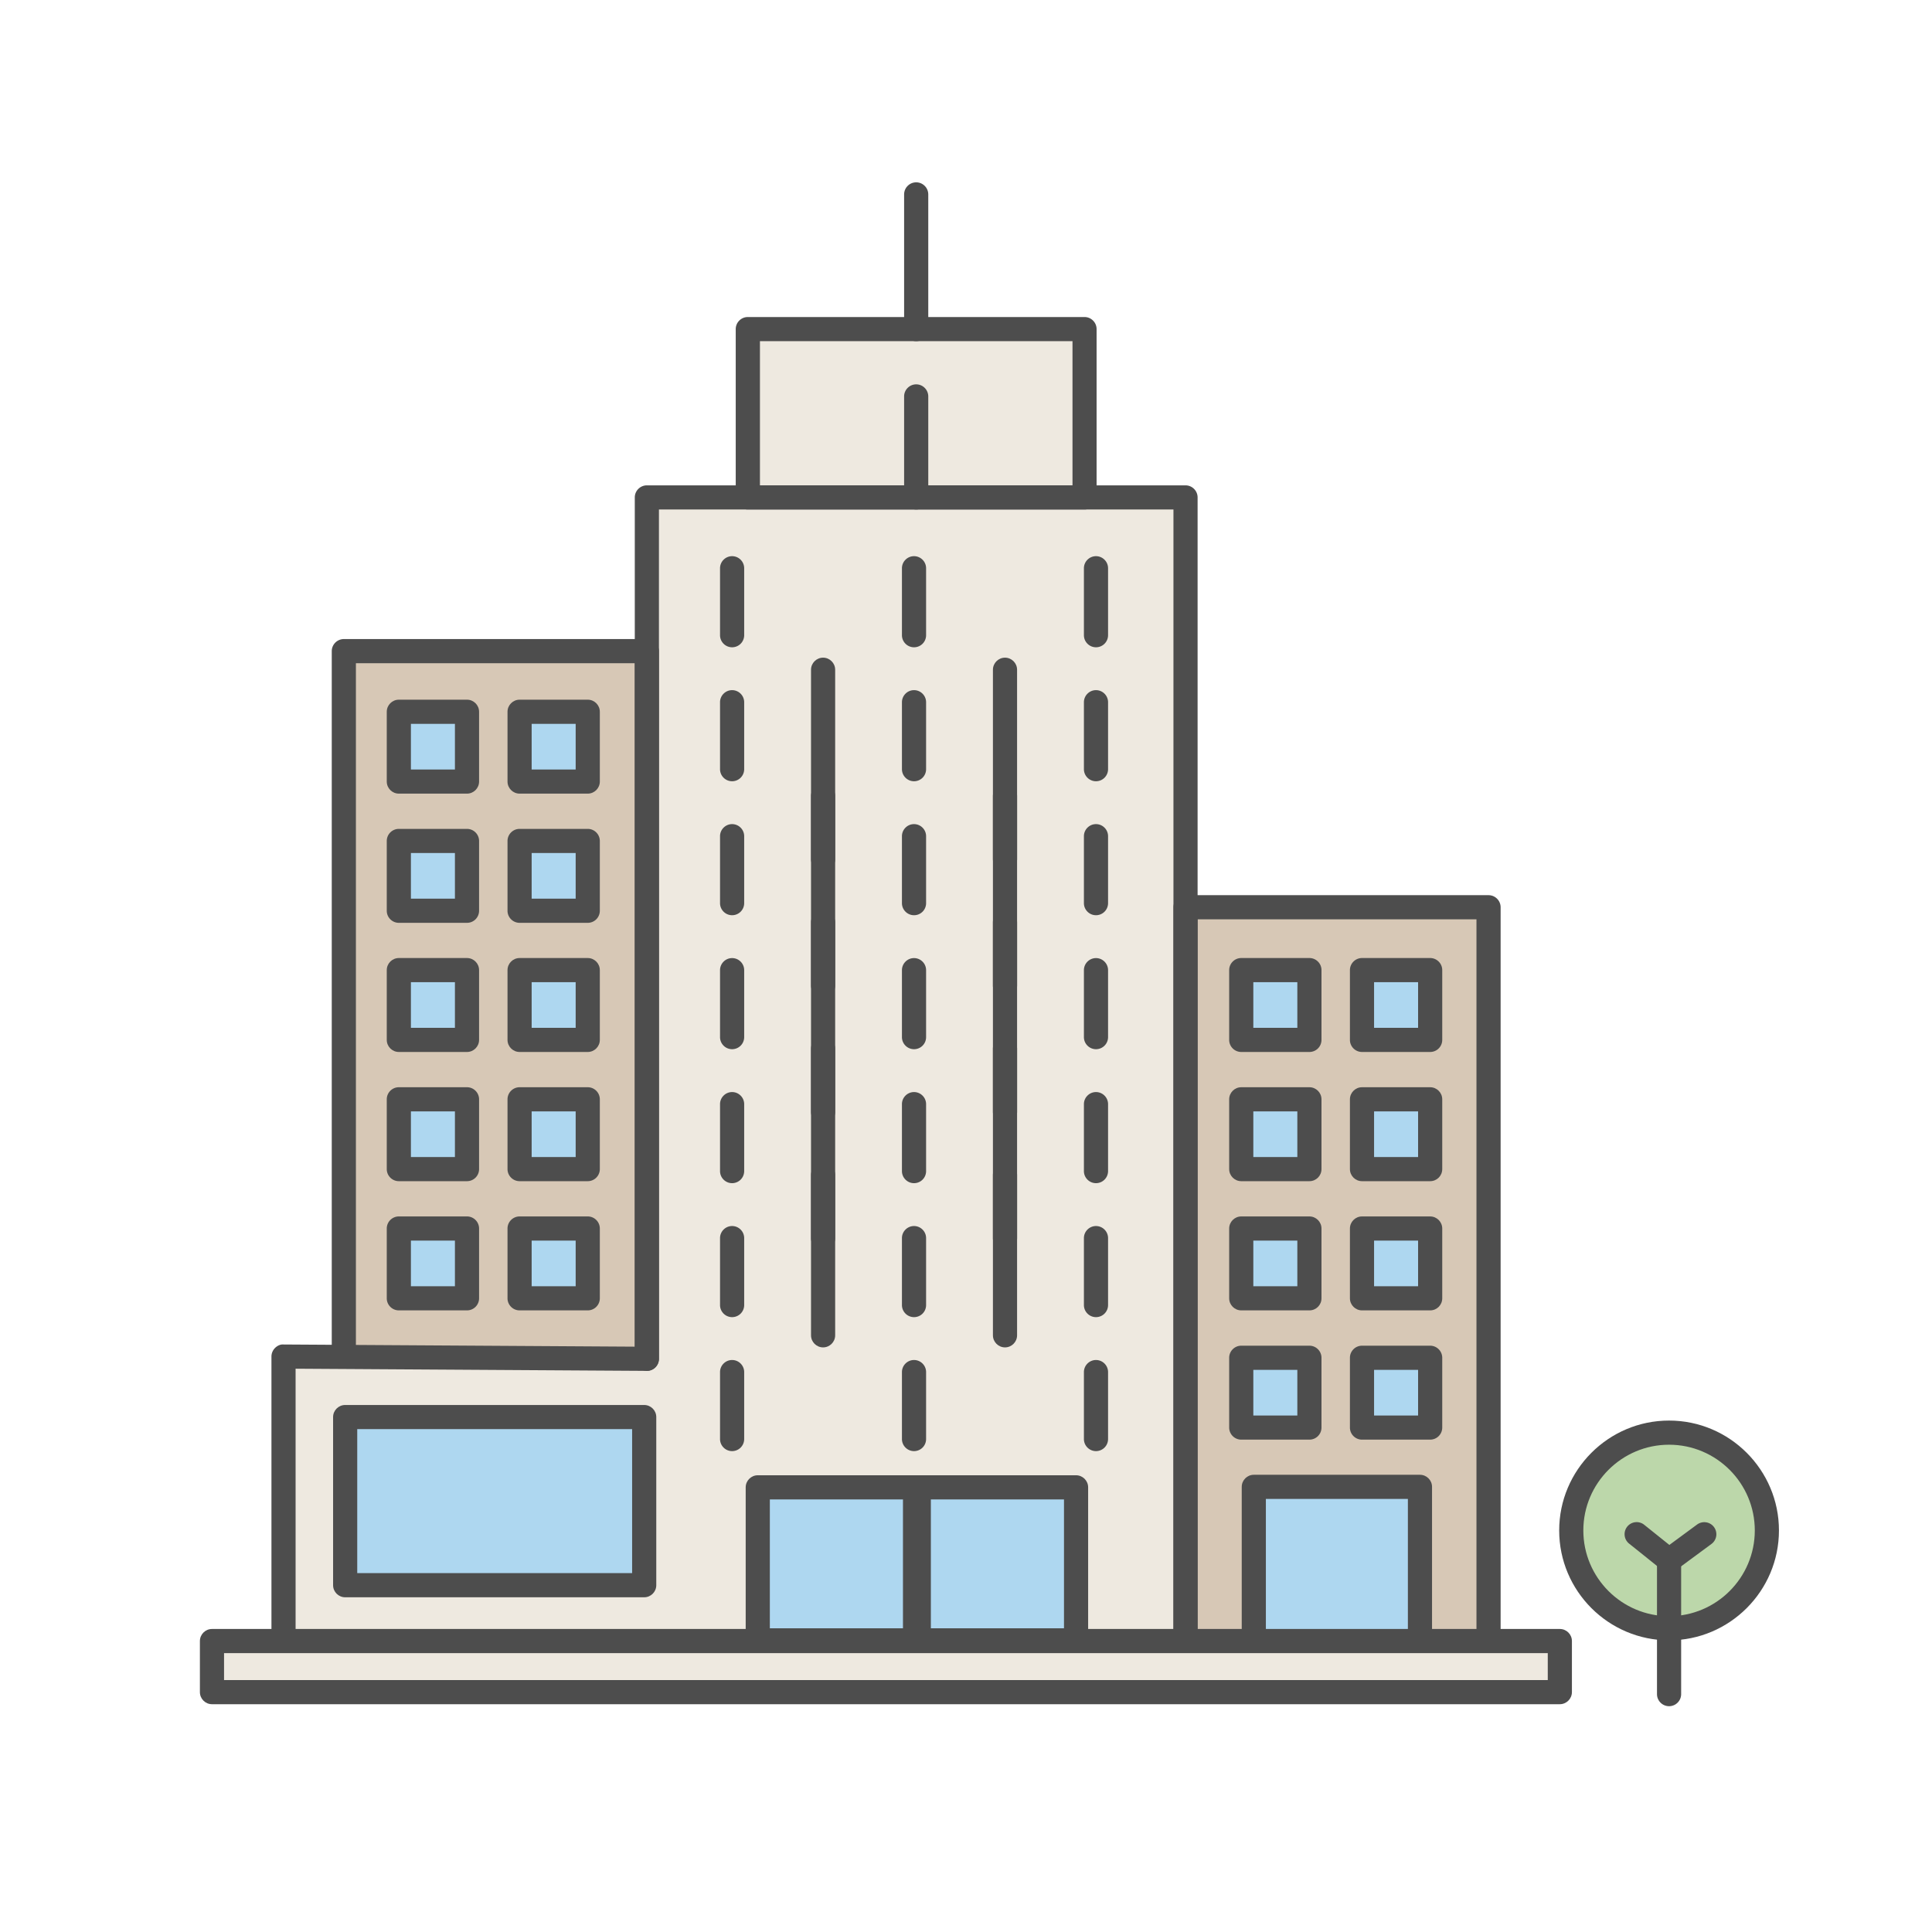<?xml version="1.0"?>
<svg xmlns="http://www.w3.org/2000/svg" viewBox="0 0 320 320">
  <path d="M196.36 271.99H46.96v-47.67l60.18.37V82.39h89.22z" fill="#eee9e0"/>
  <path d="M196.36 150.27h50.19v121.72h-50.19zM56.71 107.86h50.23v116.96H56.71z" fill="#d7c8b6"/>
  <path d="M122.57 53.34h57.49v28.47h-57.49z" fill="#eee9e0"/>
  <path d="M260.24 253.49c0-8.95 7.25-16.2 16.2-16.2s16.2 7.25 16.2 16.2-7.25 16.2-16.2 16.2-16.2-7.25-16.2-16.2" fill="#bcd7aa"/>
  <path d="M276.45 271.69c-10.04 0-18.2-8.17-18.2-18.2s8.17-18.2 18.2-18.2 18.2 8.17 18.2 18.2-8.17 18.2-18.2 18.2zm0-32.4c-7.83 0-14.2 6.37-14.2 14.2s6.37 14.2 14.2 14.2 14.2-6.37 14.2-14.2-6.37-14.2-14.2-14.2z" fill="#4d4d4d"/>
  <path d="M260.24 253.49c0-8.95 7.25-16.2 16.2-16.2s16.2 7.25 16.2 16.2-7.25 16.2-16.2 16.2-16.2-7.25-16.2-16.2" fill="none"/>
  <path d="M271.08 254.05l5.37 4.29 5.83-4.29" fill="none"/>
  <path d="M276.45 260.41c-.44 0-.88-.15-1.25-.44l-5.37-4.3a2 2 0 01-.31-2.81 2 2 0 012.81-.31l4.17 3.34 4.59-3.38c.89-.65 2.14-.47 2.8.42a2 2 0 01-.42 2.8l-5.83 4.3a2.1 2.1 0 01-1.19.38z" fill="#4d4d4d"/>
  <path d="M276.45 282.6c-1.1 0-2-.9-2-2v-22.19c0-1.1.9-2 2-2s2 .9 2 2v22.19a2 2 0 01-2 2zm-80.09-8.61H46.96c-1.1 0-2-.9-2-2v-47.3c0-.53.21-1.04.59-1.42.38-.38.9-.63 1.42-.58l58.17.36V82.39c0-1.1.9-2 2-2h89.22c1.1 0 2 .9 2 2v189.6c0 1.11-.89 2-2 2zm-147.4-4h145.4V84.39h-85.22v140.67a1.998 1.998 0 01-2 2h-.01l-58.17-.36v43.29z" fill="#4d4d4d"/>
  <path d="M246.55 273.99h-50.19c-1.1 0-2-.9-2-2V150.27c0-1.1.9-2 2-2h50.19c1.1 0 2 .9 2 2v121.72c0 1.11-.89 2-2 2zm-48.19-4h46.19V152.27h-46.19v117.72zm-18.73-185.6h-55.77c-1.1 0-2-.9-2-2V54.51c0-1.1.9-2 2-2h55.77c1.1 0 2 .9 2 2v27.88a2 2 0 01-2 2zm-53.76-4h51.77V56.51h-51.77v23.88z" fill="#4d4d4d"/>
  <path d="M151.75 56.51c-1.1 0-2-.9-2-2V32.2c0-1.1.9-2 2-2s2 .9 2 2v22.31a2 2 0 01-2 2zm-44.61 170.55c-1.1 0-2-.9-2-2V109.85H58.95v114.01c0 1.1-.9 2-2 2s-2-.9-2-2V107.85c0-1.1.9-2 2-2h50.19c1.1 0 2 .9 2 2v117.21a2 2 0 01-2 2zm44.25-53.28c-1.1 0-2-.9-2-2v-11.09c0-1.1.9-2 2-2s2 .9 2 2v11.09c0 1.11-.89 2-2 2zm0 22.19c-1.1 0-2-.9-2-2v-11.09c0-1.1.9-2 2-2s2 .9 2 2v11.09c0 1.11-.89 2-2 2zm0 44.38c-1.1 0-2-.9-2-2v-11.09c0-1.1.9-2 2-2s2 .9 2 2v11.09c0 1.11-.89 2-2 2zm0-22.19c-1.1 0-2-.9-2-2v-11.09c0-1.1.9-2 2-2s2 .9 2 2v11.09c0 1.11-.89 2-2 2zm0-110.95c-1.1 0-2-.9-2-2V94.12c0-1.1.9-2 2-2s2 .9 2 2v11.09c0 1.11-.89 2-2 2zm0 22.19c-1.1 0-2-.9-2-2v-11.09c0-1.1.9-2 2-2s2 .9 2 2v11.09c0 1.11-.89 2-2 2zm0 22.19c-1.1 0-2-.9-2-2V138.5c0-1.1.9-2 2-2s2 .9 2 2v11.09c0 1.11-.89 2-2 2zm-30.13 22.19c-1.1 0-2-.9-2-2v-11.09c0-1.1.9-2 2-2s2 .9 2 2v11.09a2 2 0 01-2 2zm0 22.19c-1.1 0-2-.9-2-2v-11.09c0-1.1.9-2 2-2s2 .9 2 2v11.09a2 2 0 01-2 2zm0 44.38c-1.1 0-2-.9-2-2v-11.09c0-1.1.9-2 2-2s2 .9 2 2v11.09a2 2 0 01-2 2zm0-22.19c-1.1 0-2-.9-2-2v-11.09c0-1.1.9-2 2-2s2 .9 2 2v11.09a2 2 0 01-2 2zm0-110.95c-1.1 0-2-.9-2-2V94.12c0-1.1.9-2 2-2s2 .9 2 2v11.09a2 2 0 01-2 2zm0 22.19c-1.1 0-2-.9-2-2v-11.09c0-1.1.9-2 2-2s2 .9 2 2v11.09a2 2 0 01-2 2zm0 22.19c-1.1 0-2-.9-2-2V138.5c0-1.1.9-2 2-2s2 .9 2 2v11.09a2 2 0 01-2 2zm15.07 13.65c-1.1 0-2-.9-2-2v-10.46c0-1.1.9-2 2-2s2 .9 2 2v10.46c0 1.1-.9 2-2 2zm0 20.92c-1.1 0-2-.9-2-2V173.7c0-1.1.9-2 2-2s2 .9 2 2v10.46a2 2 0 01-2 2zm0 20.93c-1.1 0-2-.9-2-2v-10.46c0-1.1.9-2 2-2s2 .9 2 2v10.46c0 1.1-.9 2-2 2z" fill="#4d4d4d"/>
  <path d="M136.33 223.17c-1.1 0-2-.9-2-2V110.93c0-1.1.9-2 2-2s2 .9 2 2v110.24c0 1.1-.9 2-2 2z" fill="#4d4d4d"/>
  <path d="M136.33 144.31c-1.1 0-2-.9-2-2v-10.46c0-1.1.9-2 2-2s2 .9 2 2v10.46a2 2 0 01-2 2zm30.13 20.93c-1.1 0-2-.9-2-2v-10.46c0-1.1.9-2 2-2s2 .9 2 2v10.46c0 1.1-.9 2-2 2zm0 20.92c-1.1 0-2-.9-2-2V173.7c0-1.1.9-2 2-2s2 .9 2 2v10.46a2 2 0 01-2 2zm0 20.93c-1.1 0-2-.9-2-2v-10.46c0-1.1.9-2 2-2s2 .9 2 2v10.46c0 1.1-.9 2-2 2z" fill="#4d4d4d"/>
  <path d="M166.46 223.17c-1.1 0-2-.9-2-2V110.93c0-1.1.9-2 2-2s2 .9 2 2v110.24c0 1.1-.9 2-2 2z" fill="#4d4d4d"/>
  <path d="M166.46 144.31c-1.1 0-2-.9-2-2v-10.46c0-1.1.9-2 2-2s2 .9 2 2v10.46a2 2 0 01-2 2zm15.07 29.47c-1.1 0-2-.9-2-2v-11.09c0-1.1.9-2 2-2s2 .9 2 2v11.09a2 2 0 01-2 2zm0 22.19c-1.1 0-2-.9-2-2v-11.09c0-1.1.9-2 2-2s2 .9 2 2v11.09a2 2 0 01-2 2zm0 44.38c-1.1 0-2-.9-2-2v-11.09c0-1.1.9-2 2-2s2 .9 2 2v11.09a2 2 0 01-2 2zm0-22.19c-1.1 0-2-.9-2-2v-11.09c0-1.1.9-2 2-2s2 .9 2 2v11.09a2 2 0 01-2 2zm0-110.95c-1.1 0-2-.9-2-2V94.12c0-1.1.9-2 2-2s2 .9 2 2v11.09a2 2 0 01-2 2zm0 22.19c-1.1 0-2-.9-2-2v-11.09c0-1.1.9-2 2-2s2 .9 2 2v11.09a2 2 0 01-2 2zm0 22.19c-1.1 0-2-.9-2-2V138.5c0-1.1.9-2 2-2s2 .9 2 2v11.09a2 2 0 01-2 2zm-29.78 122.4c-1.1 0-2-.9-2-2v-16.73c0-1.1.9-2 2-2s2 .9 2 2v16.73c0 1.11-.89 2-2 2zm0-189.6c-1.1 0-2-.9-2-2V65.66c0-1.1.9-2 2-2s2 .9 2 2v16.73a2 2 0 01-2 2z" fill="#4d4d4d"/>
  <path d="M207.68 271.54v-25.27h27.51v25.27" fill="#aed7f0"/>
  <path d="M237.19 271.54h-4v-23.27h-23.52v23.27h-4v-25.27c0-1.1.9-2 2-2h27.52c1.1 0 2 .9 2 2v25.27z" fill="#4d4d4d"/>
  <path d="M258.383 272.023v8.46H35.133v-8.46z" fill="#eee9e0"/>
  <path d="M258.35 282.27H35.11c-1.1 0-2-.9-2-2v-8.46c0-1.1.9-2 2-2h223.25c1.1 0 2 .9 2 2v8.46c-.01 1.1-.9 2-2.01 2zm-221.24-4h219.25v-4.46H37.11v4.46z" fill="#4d4d4d"/>
  <path d="M205.86 182.27h11.29v11.56h-11.29z" fill="#aed7f0"/>
  <path d="M216.88 195.64h-11.29c-1.1 0-2-.9-2-2v-11.56c0-1.1.9-2 2-2h11.29c1.1 0 2 .9 2 2v11.56c0 1.11-.89 2-2 2zm-9.29-4h7.29v-7.56h-7.29v7.56z" fill="#4d4d4d"/>
  <path d="M225.86 182.27h11.29v11.56h-11.29z" fill="#aed7f0"/>
  <path d="M236.88 195.64h-11.29c-1.1 0-2-.9-2-2v-11.56c0-1.1.9-2 2-2h11.29c1.1 0 2 .9 2 2v11.56c0 1.11-.89 2-2 2zm-9.29-4h7.29v-7.56h-7.29v7.56z" fill="#4d4d4d"/>
  <path d="M205.86 160.86h11.29v11.56h-11.29z" fill="#aed7f0"/>
  <path d="M216.88 174.24h-11.29c-1.1 0-2-.9-2-2v-11.56c0-1.1.9-2 2-2h11.29c1.1 0 2 .9 2 2v11.56a2 2 0 01-2 2zm-9.29-4h7.29v-7.56h-7.29v7.56z" fill="#4d4d4d"/>
  <path d="M225.86 160.86h11.29v11.56h-11.29z" fill="#aed7f0"/>
  <path d="M236.88 174.24h-11.29c-1.1 0-2-.9-2-2v-11.56c0-1.1.9-2 2-2h11.29c1.1 0 2 .9 2 2v11.56a2 2 0 01-2 2zm-9.29-4h7.29v-7.56h-7.29v7.56z" fill="#4d4d4d"/>
  <path d="M205.86 203.67h11.29v11.56h-11.29z" fill="#aed7f0"/>
  <path d="M216.88 217.04h-11.29c-1.1 0-2-.9-2-2v-11.56c0-1.1.9-2 2-2h11.29c1.1 0 2 .9 2 2v11.56c0 1.11-.89 2-2 2zm-9.29-4h7.29v-7.56h-7.29v7.56z" fill="#4d4d4d"/>
  <path d="M225.86 203.67h11.29v11.56h-11.29z" fill="#aed7f0"/>
  <path d="M236.88 217.04h-11.29c-1.1 0-2-.9-2-2v-11.56c0-1.1.9-2 2-2h11.29c1.1 0 2 .9 2 2v11.56c0 1.11-.89 2-2 2zm-9.29-4h7.29v-7.56h-7.29v7.56z" fill="#4d4d4d"/>
  <path d="M66.33 182.27h11.29v11.56H66.33z" fill="#aed7f0"/>
  <path d="M77.35 195.64H66.06c-1.1 0-2-.9-2-2v-11.56c0-1.1.9-2 2-2h11.29c1.1 0 2 .9 2 2v11.56a2 2 0 01-2 2zm-9.29-4h7.29v-7.56h-7.29v7.56z" fill="#4d4d4d"/>
  <path d="M86.33 182.27h11.29v11.56H86.33z" fill="#aed7f0"/>
  <path d="M97.35 195.64H86.06c-1.1 0-2-.9-2-2v-11.56c0-1.1.9-2 2-2h11.29c1.1 0 2 .9 2 2v11.56a2 2 0 01-2 2zm-9.29-4h7.29v-7.56h-7.29v7.56z" fill="#4d4d4d"/>
  <path d="M66.33 160.86h11.29v11.56H66.33z" fill="#aed7f0"/>
  <path d="M77.35 174.24H66.06c-1.1 0-2-.9-2-2v-11.56c0-1.1.9-2 2-2h11.29c1.1 0 2 .9 2 2v11.56c0 1.1-.9 2-2 2zm-9.29-4h7.29v-7.56h-7.29v7.56z" fill="#4d4d4d"/>
  <path d="M86.33 160.86h11.29v11.56H86.33z" fill="#aed7f0"/>
  <path d="M97.35 174.24H86.06c-1.1 0-2-.9-2-2v-11.56c0-1.1.9-2 2-2h11.29c1.1 0 2 .9 2 2v11.56c0 1.1-.9 2-2 2zm-9.29-4h7.29v-7.56h-7.29v7.56z" fill="#4d4d4d"/>
  <path d="M66.33 203.67h11.29v11.56H66.33z" fill="#aed7f0"/>
  <path d="M77.35 217.04H66.06c-1.1 0-2-.9-2-2v-11.56c0-1.1.9-2 2-2h11.29c1.1 0 2 .9 2 2v11.56a2 2 0 01-2 2zm-9.29-4h7.29v-7.56h-7.29v7.56z" fill="#4d4d4d"/>
  <path d="M86.33 203.67h11.29v11.56H86.33z" fill="#aed7f0"/>
  <path d="M97.35 217.04H86.06c-1.1 0-2-.9-2-2v-11.56c0-1.1.9-2 2-2h11.29c1.1 0 2 .9 2 2v11.56a2 2 0 01-2 2zm-9.29-4h7.29v-7.56h-7.29v7.56z" fill="#4d4d4d"/>
  <path d="M66.33 139.48h11.29v11.56H66.33z" fill="#aed7f0"/>
  <path d="M77.35 152.85H66.06c-1.1 0-2-.9-2-2v-11.56c0-1.1.9-2 2-2h11.29c1.1 0 2 .9 2 2v11.56a2 2 0 01-2 2zm-9.29-4h7.29v-7.56h-7.29v7.56z" fill="#4d4d4d"/>
  <path d="M86.33 139.48h11.29v11.56H86.33z" fill="#aed7f0"/>
  <path d="M97.35 152.85H86.06c-1.1 0-2-.9-2-2v-11.56c0-1.1.9-2 2-2h11.29c1.1 0 2 .9 2 2v11.56a2 2 0 01-2 2zm-9.29-4h7.29v-7.56h-7.29v7.56z" fill="#4d4d4d"/>
  <path d="M66.33 118.07h11.29v11.56H66.33z" fill="#aed7f0"/>
  <path d="M77.35 131.45H66.06c-1.1 0-2-.9-2-2v-11.56c0-1.1.9-2 2-2h11.29c1.1 0 2 .9 2 2v11.56c0 1.1-.9 2-2 2zm-9.29-4h7.29v-7.56h-7.29v7.56z" fill="#4d4d4d"/>
  <path d="M86.33 118.07h11.29v11.56H86.33z" fill="#aed7f0"/>
  <path d="M97.35 131.45H86.06c-1.1 0-2-.9-2-2v-11.56c0-1.1.9-2 2-2h11.29c1.1 0 2 .9 2 2v11.56c0 1.1-.9 2-2 2zm-9.29-4h7.29v-7.56h-7.29v7.56z" fill="#4d4d4d"/>
  <path d="M205.86 225.07h11.29v11.56h-11.29z" fill="#aed7f0"/>
  <path d="M216.88 238.45h-11.29c-1.1 0-2-.9-2-2v-11.56c0-1.1.9-2 2-2h11.29c1.1 0 2 .9 2 2v11.56a2 2 0 01-2 2zm-9.29-4h7.29v-7.56h-7.29v7.56z" fill="#4d4d4d"/>
  <path d="M225.86 225.07h11.29v11.56h-11.29z" fill="#aed7f0"/>
  <path d="M236.88 238.45h-11.29c-1.1 0-2-.9-2-2v-11.56c0-1.1.9-2 2-2h11.29c1.1 0 2 .9 2 2v11.56a2 2 0 01-2 2zm-9.29-4h7.29v-7.56h-7.29v7.56z" fill="#4d4d4d"/>
  <path d="M57.5 235.17h49.53v27.85H57.5z" fill="#aed7f0"/>
  <path d="M106.7 264.56H57.17c-1.1 0-2-.9-2-2v-27.85c0-1.1.9-2 2-2h49.53c1.1 0 2 .9 2 2v27.85c0 1.1-.9 2-2 2zm-47.53-4h45.53v-23.85H59.17v23.85z" fill="#4d4d4d"/>
  <path d="M152.175 246.271v25.35h-26.67v-25.35z" fill="#aed7f0"/>
  <path d="M178.227 246.269v25.35h-26.67v-25.35z" fill="#aed7f0"/>
  <path d="M152.18 273.7h-26.67c-1.1 0-2-.9-2-2v-25.35c0-1.1.9-2 2-2h26.67c1.1 0 2 .9 2 2v25.35c0 1.1-.9 2-2 2zm-24.67-4h22.67v-21.35h-22.67v21.35z" fill="#4d4d4d"/>
  <path d="M178.23 273.7h-26.67c-1.1 0-2-.9-2-2v-25.35c0-1.1.9-2 2-2h26.67c1.1 0 2 .9 2 2v25.35c0 1.1-.9 2-2 2zm-24.67-4h22.67v-21.35h-22.67v21.35z" fill="#4d4d4d"/>
  <path d="M196.36-62.89H46.96v-47.68l60.18.38v-142.3h89.22z" fill="#eee9e0"/>
  <path d="M196.36-184.61h50.19v121.72h-50.19zM56.71-227.02h50.23v116.96H56.71z" fill="#d7c8b6"/>
  <path d="M122.57-281.54h57.49v28.47h-57.49z" fill="#eee9e0"/>
  <path d="M260.24-81.39c0-8.95 7.25-16.2 16.2-16.2s16.2 7.25 16.2 16.2-7.25 16.2-16.2 16.2-16.2-7.25-16.2-16.2" fill="#bcd7aa" stroke="#4d4d4d" stroke-width="4" stroke-miterlimit="10"/>
  <path d="M260.24-81.39c0-8.95 7.25-16.2 16.2-16.2s16.2 7.25 16.2 16.2-7.25 16.2-16.2 16.2-16.2-7.25-16.2-16.2" fill="none"/>
  <path d="M271.08-80.84l5.37 4.3 5.83-4.3" fill="none"/>
  <path d="M271.08-80.76l5.37 4.29 5.83-4.29m-5.83 26.48v-22.19m-80.09 13.58H46.96v-47.3l60.18.37v-142.67h89.22zm0-121.72h50.19v121.72h-50.19zm-72.49-95.77h55.77v27.88h-55.77zm27.88-22.3v22.3" fill="none" stroke="#4d4d4d" stroke-width="4" stroke-linejoin="round" stroke-miterlimit="10" stroke-linecap="round"/>
  <path d="M56.95-111.02v-116.01h50.19v117.21m44.25-64.37v11.09m0 11.1v11.09m0 33.29v11.09m0-33.28v11.09m0-122.04v11.09m0 11.1v11.09m0 11.1v11.09M121.26-174.19v11.09m0 11.1v11.09m0 33.29v11.09m0-33.28v11.09m0-122.04v11.09m0 11.1v11.09m0 11.1v11.09M136.33-182.11v10.47m0 10.46v10.46m0 10.46v10.46m0-94.15v110.23m0-89.31v10.46M166.46-182.11v10.47m0 10.46v10.46m0 10.46v10.46m0-94.15v110.23m0-89.31v10.46M181.53-174.19v11.09m0 11.1v11.09m0 33.29v11.09m0-33.28v11.09m0-122.04v11.09m0 11.1v11.09m0 11.1v11.09M151.75-62.89v-16.73m0-172.87v-16.73" fill="none" stroke="#4d4d4d" stroke-width="4" stroke-linejoin="round" stroke-miterlimit="10" stroke-linecap="round"/>
  <path d="M207.68-63.34v-25.27h27.51v25.27" fill="#aed7f0"/>
  <path d="M207.68-63.34v-25.27h27.51v25.27" fill="none" stroke="#4d4d4d" stroke-width="4" stroke-linejoin="round" stroke-miterlimit="10"/>
  <path d="M258.39-62.86v8.46H35.14v-8.46z" fill="#eee9e0"/>
  <path d="M258.353-63.073v8.46H35.103v-8.46z" fill="none" stroke="#4d4d4d" stroke-width="4" stroke-linejoin="round" stroke-miterlimit="10" stroke-linecap="round"/>
  <path d="M205.86-152.62h11.29v11.56h-11.29z" fill="#aed7f0"/>
  <path d="M205.59-152.81h11.29v11.56h-11.29z" fill="none" stroke="#4d4d4d" stroke-width="4" stroke-linejoin="round" stroke-miterlimit="10"/>
  <path d="M225.86-152.62h11.29v11.56h-11.29z" fill="#aed7f0"/>
  <path d="M225.59-152.81h11.29v11.56h-11.29z" fill="none" stroke="#4d4d4d" stroke-width="4" stroke-linejoin="round" stroke-miterlimit="10"/>
  <path d="M205.86-174.02h11.29v11.56h-11.29z" fill="#aed7f0"/>
  <path d="M205.59-174.21h11.29v11.56h-11.29z" fill="none" stroke="#4d4d4d" stroke-width="4" stroke-linejoin="round" stroke-miterlimit="10"/>
  <path d="M225.86-174.02h11.29v11.56h-11.29z" fill="#aed7f0"/>
  <path d="M225.59-174.21h11.29v11.56h-11.29z" fill="none" stroke="#4d4d4d" stroke-width="4" stroke-linejoin="round" stroke-miterlimit="10"/>
  <path d="M205.86-131.21h11.29v11.56h-11.29z" fill="#aed7f0"/>
  <path d="M205.59-131.4h11.29v11.56h-11.29z" fill="none" stroke="#4d4d4d" stroke-width="4" stroke-linejoin="round" stroke-miterlimit="10"/>
  <path d="M225.86-131.21h11.29v11.56h-11.29z" fill="#aed7f0"/>
  <path d="M225.59-131.4h11.29v11.56h-11.29z" fill="none" stroke="#4d4d4d" stroke-width="4" stroke-linejoin="round" stroke-miterlimit="10"/>
  <g>
    <path d="M66.33-152.62h11.29v11.56H66.33z" fill="#aed7f0"/>
    <path d="M66.06-152.81h11.29v11.56H66.06z" fill="none" stroke="#4d4d4d" stroke-width="4" stroke-linejoin="round" stroke-miterlimit="10"/>
    <path d="M86.33-152.62h11.29v11.56H86.33z" fill="#aed7f0"/>
    <path d="M86.06-152.81h11.29v11.56H86.06z" fill="none" stroke="#4d4d4d" stroke-width="4" stroke-linejoin="round" stroke-miterlimit="10"/>
  </g>
  <g>
    <path d="M66.33-174.02h11.29v11.56H66.33z" fill="#aed7f0"/>
    <path d="M66.06-174.21h11.29v11.56H66.06z" fill="none" stroke="#4d4d4d" stroke-width="4" stroke-linejoin="round" stroke-miterlimit="10"/>
    <path d="M86.33-174.02h11.29v11.56H86.33z" fill="#aed7f0"/>
    <path d="M86.06-174.21h11.29v11.56H86.06z" fill="none" stroke="#4d4d4d" stroke-width="4" stroke-linejoin="round" stroke-miterlimit="10"/>
  </g>
  <g>
    <path d="M66.33-131.21h11.29v11.56H66.33z" fill="#aed7f0"/>
    <path d="M66.06-131.4h11.29v11.56H66.06z" fill="none" stroke="#4d4d4d" stroke-width="4" stroke-linejoin="round" stroke-miterlimit="10"/>
    <path d="M86.33-131.21h11.29v11.56H86.33z" fill="#aed7f0"/>
    <path d="M86.06-131.4h11.29v11.56H86.06z" fill="none" stroke="#4d4d4d" stroke-width="4" stroke-linejoin="round" stroke-miterlimit="10"/>
  </g>
  <g>
    <path d="M66.33-195.41h11.29v11.56H66.33z" fill="#aed7f0"/>
    <path d="M66.06-195.6h11.29v11.56H66.06z" fill="none" stroke="#4d4d4d" stroke-width="4" stroke-linejoin="round" stroke-miterlimit="10"/>
    <path d="M86.33-195.41h11.29v11.56H86.33z" fill="#aed7f0"/>
    <path d="M86.06-195.6h11.29v11.56H86.06z" fill="none" stroke="#4d4d4d" stroke-width="4" stroke-linejoin="round" stroke-miterlimit="10"/>
  </g>
  <g>
    <path d="M66.33-216.81h11.29v11.56H66.33z" fill="#aed7f0"/>
    <path d="M66.06-217h11.29v11.56H66.06z" fill="none" stroke="#4d4d4d" stroke-width="4" stroke-linejoin="round" stroke-miterlimit="10"/>
    <path d="M86.33-216.81h11.29v11.56H86.33z" fill="#aed7f0"/>
    <path d="M86.06-217h11.29v11.56H86.06z" fill="none" stroke="#4d4d4d" stroke-width="4" stroke-linejoin="round" stroke-miterlimit="10"/>
  </g>
  <g>
    <path d="M205.86-109.81h11.29v11.56h-11.29z" fill="#aed7f0"/>
    <path d="M205.59-110h11.29v11.56h-11.29z" fill="none" stroke="#4d4d4d" stroke-width="4" stroke-linejoin="round" stroke-miterlimit="10"/>
    <path d="M225.86-109.81h11.29v11.56h-11.29z" fill="#aed7f0"/>
    <path d="M225.59-110h11.29v11.56h-11.29z" fill="none" stroke="#4d4d4d" stroke-width="4" stroke-linejoin="round" stroke-miterlimit="10"/>
  </g>
  <path d="M57.5-99.72h49.53v27.85H57.5z" fill="#aed7f0"/>
  <path d="M57.17-100.17h49.53v27.85H57.17z" fill="none" stroke="#4d4d4d" stroke-width="4" stroke-linejoin="round" stroke-miterlimit="10"/>
  <g>
    <path d="M152.182-88.612v25.35h-26.67v-25.35z" fill="#aed7f0"/>
    <path d="M178.234-88.614v25.35h-26.67v-25.35z" fill="#aed7f0"/>
    <path d="M152.175-88.529v25.35h-26.67v-25.35z" fill="none" stroke="#4d4d4d" stroke-width="4" stroke-linejoin="round" stroke-miterlimit="10"/>
    <path d="M178.227-88.531v25.35h-26.67v-25.35z" fill="none" stroke="#4d4d4d" stroke-width="4" stroke-linejoin="round" stroke-miterlimit="10"/>
  </g>
</svg>
